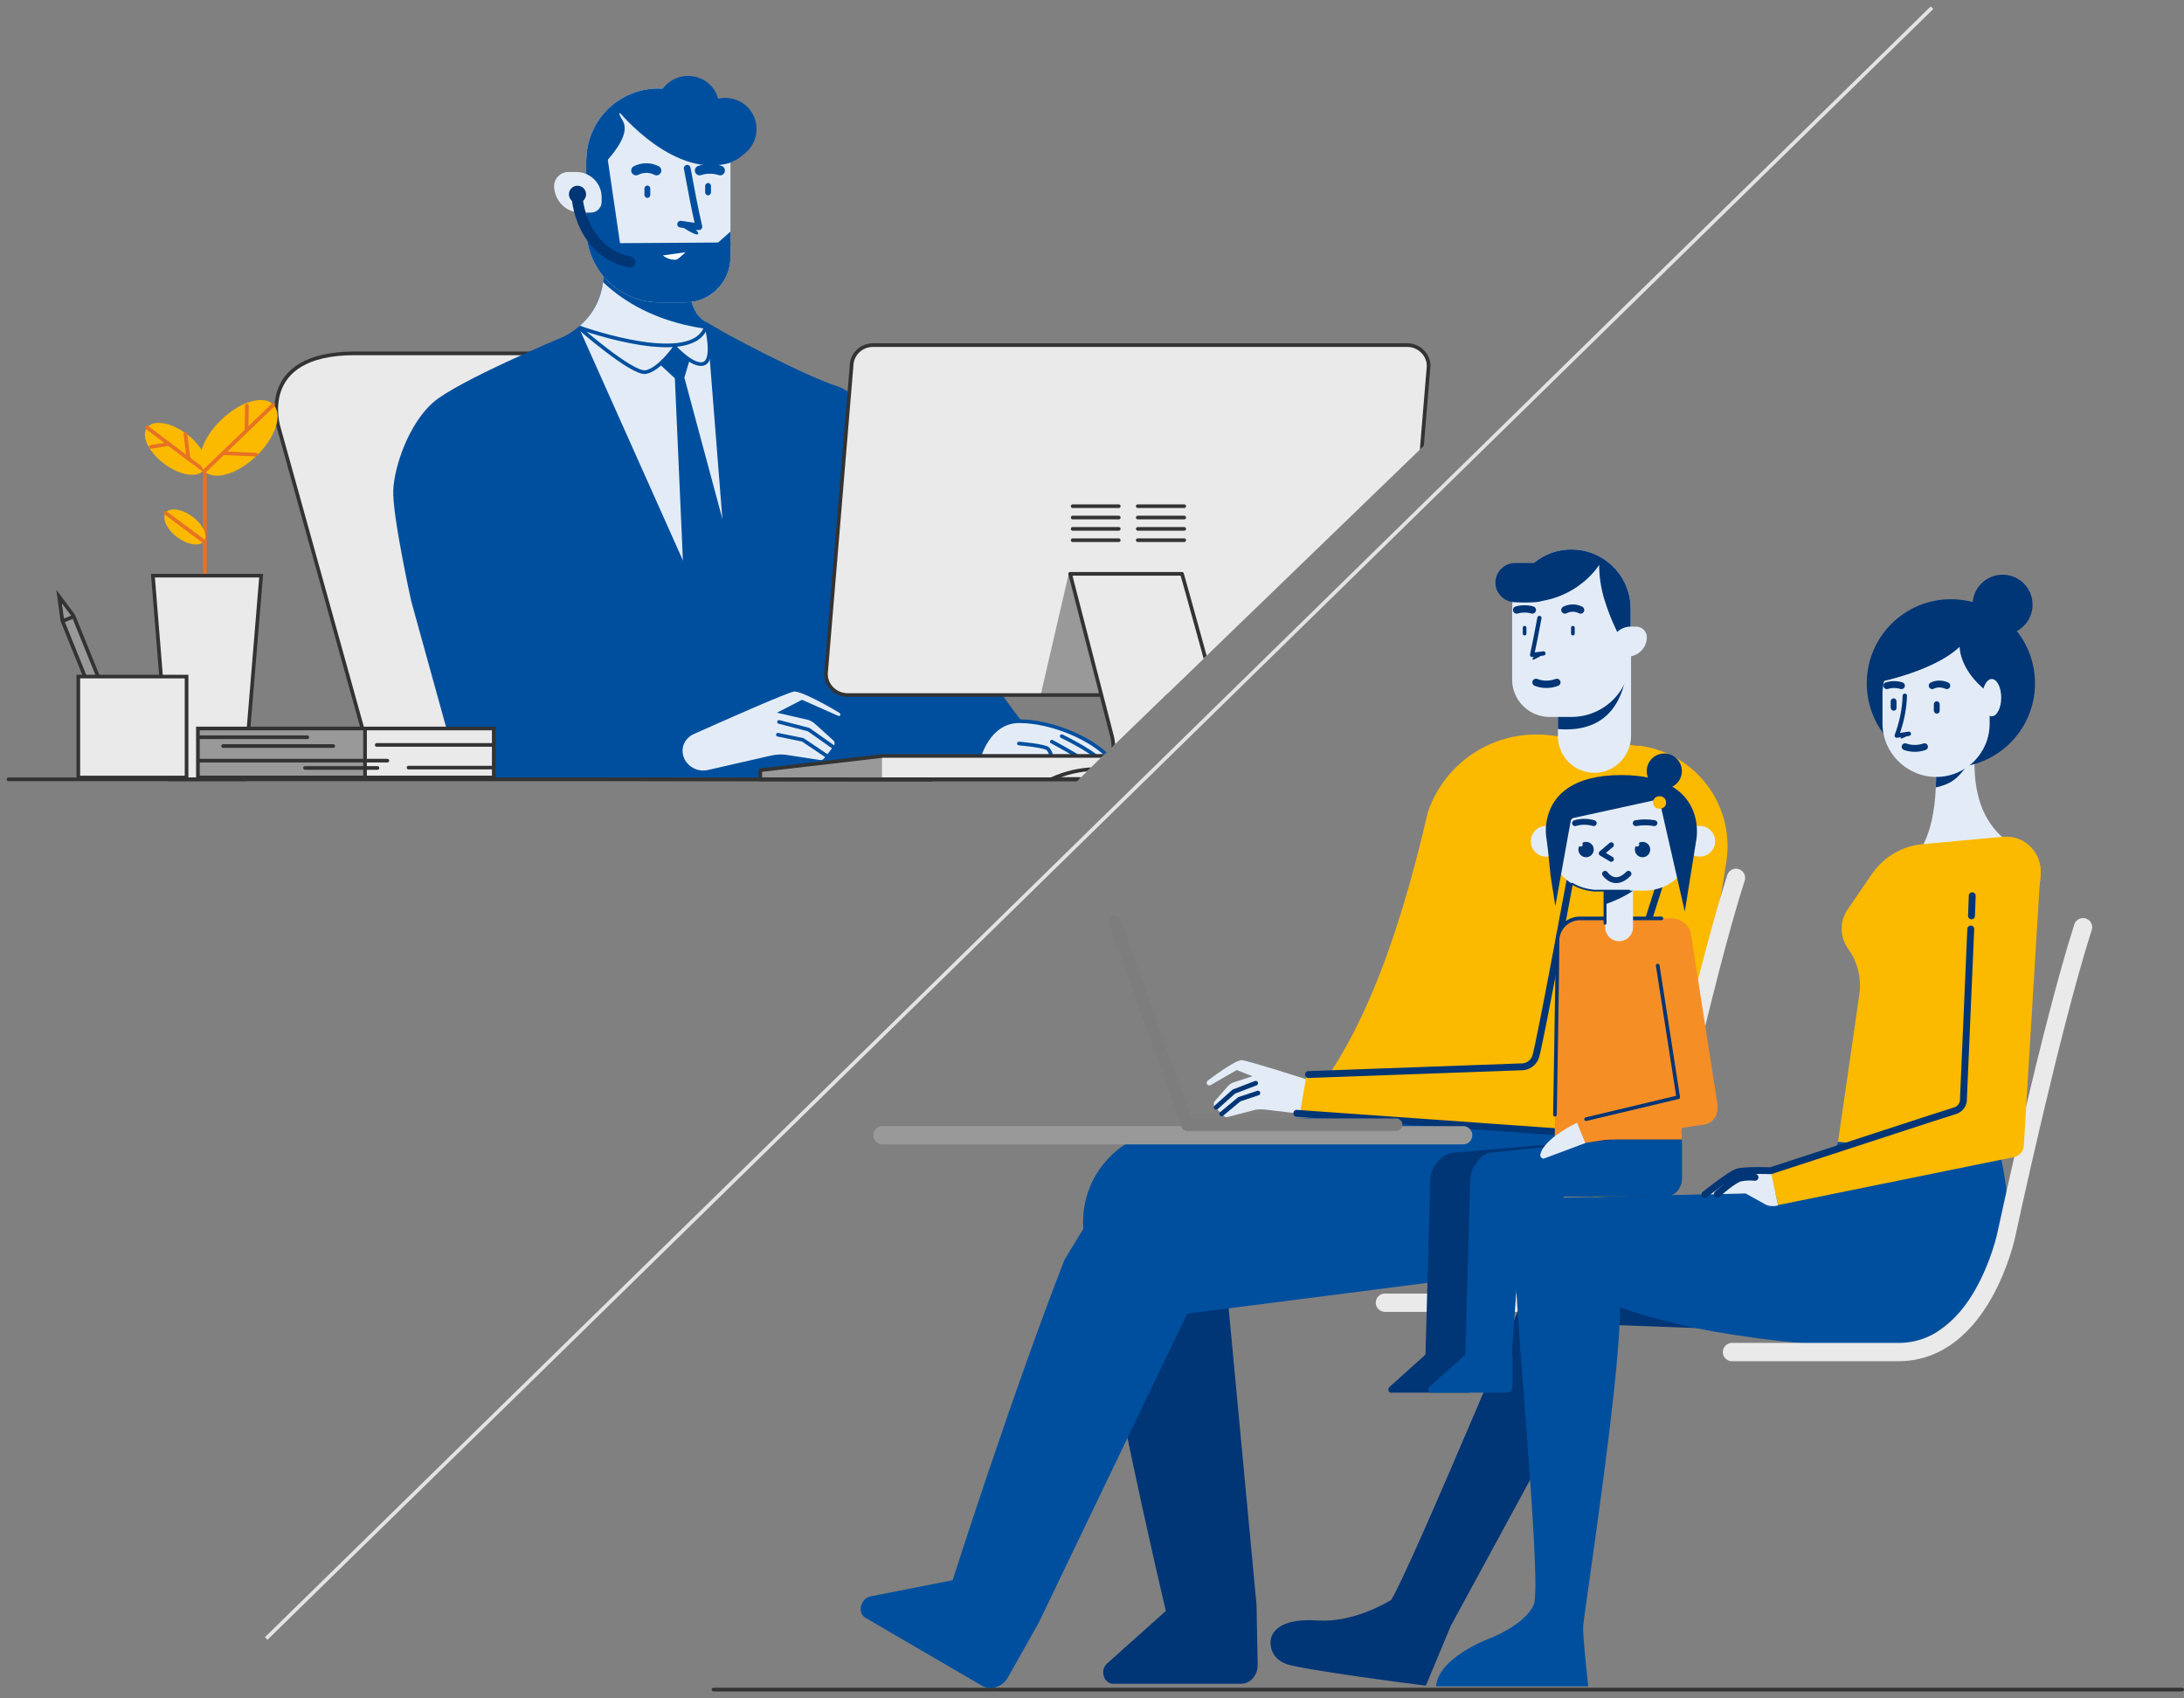 <?xml version="1.0" encoding="UTF-8"?>
<svg xmlns="http://www.w3.org/2000/svg" xmlns:xlink="http://www.w3.org/1999/xlink" version="1.1" id="Ebene_1" x="0px" y="0px" viewBox="0 0 597.2 464.4" style="enable-background:new 0 0 597.2 464.4;" xml:space="preserve">
<rect x="0" y="0" width="597.2" height="464.4" fill="#808080" stroke="none"/>
<style type="text/css">
	.st0{fill:none;stroke:#333333;stroke-linecap:round;stroke-miterlimit:10;}
	.st1{fill:#003576;}
	.st2{fill:#004F9E;}
	.st3{fill:#FBB900;}
	.st4{fill:#E3ECF6;}
	.st5{clip-path:url(#SVGID_2_);}
	.st6{clip-path:url(#SVGID_4_);}
	.st7{fill:none;stroke:#003576;stroke-width:1.16;stroke-linecap:round;stroke-linejoin:round;}
	.st8{fill:none;stroke:#003576;stroke-width:2.004;stroke-linecap:round;stroke-linejoin:round;}
	.st9{fill:none;stroke:#003576;stroke-width:1.271;stroke-linecap:round;stroke-linejoin:round;}
	.st10{fill:none;stroke:#EAEAEA;stroke-width:5;stroke-linecap:round;stroke-miterlimit:10;}
	.st11{fill:none;stroke:#003576;stroke-width:1.879;stroke-linecap:round;stroke-linejoin:round;}
	.st12{fill:none;stroke:#999999;stroke-width:5;stroke-linecap:round;stroke-miterlimit:10;}
	.st13{fill:#7D7D7D;}
	.st14{clip-path:url(#SVGID_6_);}
	.st15{fill:none;stroke:#003576;stroke-width:1.19;stroke-linecap:round;stroke-linejoin:round;}
	.st16{fill:#F68E26;}
	.st17{fill:none;stroke:#003576;stroke-linecap:round;stroke-linejoin:round;}
	.st18{clip-path:url(#SVGID_8_);}
	.st19{fill:none;stroke:#003576;stroke-width:0.806;stroke-linecap:round;stroke-linejoin:round;}
	.st20{fill:none;stroke:#003576;stroke-width:1.426;stroke-linecap:round;stroke-linejoin:round;}
	.st21{fill:none;stroke:#003576;stroke-width:0.485;stroke-linecap:round;stroke-linejoin:round;}
	.st22{fill:none;stroke:#003576;stroke-width:1.612;stroke-linecap:round;stroke-linejoin:round;}
	.st23{clip-path:url(#SVGID_10_);}
	.st24{fill:#EAEAEA;stroke:#333333;stroke-miterlimit:10;}
	.st25{clip-path:url(#SVGID_12_);}
	.st26{fill:#E3ECF6;stroke:#004F9E;stroke-miterlimit:10;}
	.st27{fill:#FFFFFF;stroke:#004F9E;stroke-miterlimit:10;}
	.st28{clip-path:url(#SVGID_14_);}
	.st29{fill:#003576;stroke:#003576;stroke-width:1.089;stroke-miterlimit:10;}
	.st30{fill:none;stroke:#003576;stroke-width:3;stroke-linecap:round;stroke-miterlimit:10;}
	.st31{fill:#FFFFFF;stroke:#004F9E;stroke-width:2.028;stroke-linecap:round;stroke-linejoin:round;}
	.st32{fill:none;stroke:#004F9E;stroke-width:1.834;stroke-linecap:round;stroke-linejoin:round;}
	.st33{fill:none;stroke:#004F9E;stroke-width:2.633;stroke-linecap:round;stroke-linejoin:round;}
	.st34{fill:none;stroke:#004F9E;stroke-linecap:round;stroke-linejoin:round;}
	.st35{fill:#FFFFFF;stroke:#004F9E;stroke-linecap:round;stroke-miterlimit:10;}
	.st36{fill:none;stroke:#004F9E;stroke-linecap:round;stroke-miterlimit:10;}
	.st37{fill:none;stroke:#E77124;stroke-linecap:round;stroke-miterlimit:10;}
	.st38{fill:none;stroke:#E77124;stroke-linecap:round;stroke-linejoin:round;}
	.st39{fill:#EAEAEA;}
	.st40{clip-path:url(#SVGID_16_);}
	.st41{fill:#999999;stroke:#333333;stroke-miterlimit:10;}
	.st42{fill:none;stroke:#333333;stroke-miterlimit:10;}
	.st43{fill:#999999;}
	.st44{clip-path:url(#SVGID_18_);}
	.st45{clip-path:url(#SVGID_20_);}
	.st46{fill:none;stroke:#333333;stroke-linecap:round;stroke-linejoin:round;}
	.st47{clip-path:url(#SVGID_22_);}
	.st48{fill:#EAEAEA;stroke:#333333;stroke-linecap:round;stroke-linejoin:round;}
	.st49{fill:none;stroke:#E3E3E3;}
</style>
<g id="Gruppe_453" transform="translate(-311.476 37.465)">
	<g id="Ebene_9" transform="translate(506.569 112.81)">
		<g id="Gruppe_436" transform="translate(0 0)">
			<line id="Linie_213" class="st0" x1="0" y1="311.8" x2="401.6" y2="311.8"></line>
			<path id="Pfad_2355" class="st1" d="M148.5,288.7l-8.4-89.4c0,0,0-39.6-22.3-37.4c-2.5,0.2-4.9,1.2-6.8,2.9l0,0l0,0     c-0.2,0.2-0.4,0.3-0.6,0.5l-4.8,18.2l-0.1,19.6c6.6,38.3,18.2,87.2,18.2,87.2l-16.1,14.4c-2,1.8-0.9,5.5,1.7,5.5l35,0     c2.6,0,4.6-2.4,4.5-5.3L148.5,288.7z"></path>
			<path id="Pfad_2356" class="st2" d="M88.9,293.6l40.6-84.5c0,0,21.4-35.5-0.1-45.3c-2.4-1.2-5.1-1.5-7.7-1.1l0,0h0     c-0.3,0-0.5,0.1-0.8,0.2l-14.2,13.8L96,194.2c-14.7,37.8-30.6,87.7-30.6,87.7L43,286.3c-2.8,0.6-3.8,4.5-1.4,5.9l31.9,18.6     c2.4,1.3,5.5,0.3,7-2.3L88.9,293.6z"></path>
			<path id="Pfad_2357" class="st3" d="M252.8,53.7l-24.2-2.9c-14.7-1.7-28.6,7.1-33.3,21.2c-8.3,36.1-19.3,64.9-34.9,81.7     l88.3,25.7c0,0,21.5-46.9,28.3-94.3c2.2-15.2-8.3-29.2-23.5-31.4C253.3,53.7,253,53.7,252.8,53.7z"></path>
			<path id="Pfad_2358" class="st2" d="M234,149.4l-110.1,9.3c-13.9,1.4-24.1,13.8-22.7,27.7c0,0.3,0.1,0.6,0.1,0.9l0,0     c1.9,13.9,14.6,23.6,28.5,21.7c0.2,0,0.3,0,0.5-0.1l65.5-8.4c3.6-0.6,7.1-1.6,10.4-3.2l12.8-6.2c8.9-4.3,14.8-12.9,15.6-22.7     C234.9,163.2,235.6,157.3,234,149.4z"></path>
			<g id="Gruppe_420" transform="translate(230.911 18.092)">
				<path id="Rechteck_380" class="st4" d="M10,43L10,43C4.5,43,0,38.5,0,33V10C0,4.5,4.5,0,10,0l0,0c5.5,0,10,4.5,10,10V33      C19.9,38.5,15.4,43,10,43z"></path>
				<g>
					<defs>
						<path id="SVGID_1_" d="M10,43L10,43C4.5,43,0,38.5,0,33V10C0,4.5,4.5,0,10,0l0,0c5.5,0,10,4.5,10,10V33        C19.9,38.5,15.4,43,10,43z"></path>
					</defs>
					<clipPath id="SVGID_2_">
						<use xlink:href="#SVGID_1_" style="overflow:visible;"></use>
					</clipPath>
					<g id="Gruppe_419" transform="translate(0 0)" class="st5">
						<path id="Pfad_2359" class="st1" d="M18.1-1.4c0,0,7.9,34.8-18.4,32.4S18.1-1.4,18.1-1.4z"></path>
					</g>
				</g>
			</g>
			<g id="Gruppe_423" transform="translate(213.828)">
				<g id="Gruppe_422" transform="translate(4.559)">
					<path id="Rechteck_382" class="st4" d="M16.2,45.8h-6C4.6,45.8,0,41.2,0,35.6V16.2C0,7.3,7.3,0,16.2,0l0,0       c9,0,16.2,7.3,16.2,16.2v13.4C32.4,38.5,25.2,45.8,16.2,45.8z"></path>
					<g>
						<defs>
							<path id="SVGID_3_" d="M16.2,45.8h-6C4.6,45.8,0,41.2,0,35.6V16.2C0,7.3,7.3,0,16.2,0l0,0c9,0,16.2,7.3,16.2,16.2v13.4         C32.4,38.5,25.2,45.8,16.2,45.8z"></path>
						</defs>
						<clipPath id="SVGID_4_">
							<use xlink:href="#SVGID_3_" style="overflow:visible;"></use>
						</clipPath>
						<g id="Gruppe_421" transform="translate(0)" class="st6">
							<path id="Pfad_2360" class="st1" d="M33.2,30.1c-3.5-5-6.2-10.6-8-16.5c-0.9-3-1.4-6.2-1.4-9.4c0,0-7.3,12.3-24.6,10l3.5-11         l11.9-7.4l20.7,3.8l3.9,22.9L33.2,30.1z"></path>
						</g>
					</g>
				</g>
				<path id="Pfad_2361" class="st4" d="M34,29.3h2.1c2.9,0,5.3-2.4,5.3-5.3l0,0c0-1.6-1.3-2.9-2.9-2.9h-1.6c-2.8,0-5.2,2.3-5.2,5.2      v0.8C31.8,28.3,32.8,29.3,34,29.3C34,29.3,34,29.3,34,29.3z"></path>
				<path id="Rechteck_384" class="st1" d="M10.7,14.4H5.4C2.4,14.4,0,12,0,9.1v0c0-3,2.4-5.4,5.4-5.4h5.4c3,0,5.4,2.4,5.4,5.4v0      C16.1,12,13.7,14.4,10.7,14.4z"></path>
			</g>
			<g id="Gruppe_425" transform="translate(219.617 16.051)">
				<g id="Gruppe_424" transform="translate(4.233 2.676)">
					<path id="Pfad_2362" class="st7" d="M3.1,9.7L0,10.1c0,0,0,0,0,0c0,0,0,0,0,0C0.7,6.8,1.2,4.4,2,0"></path>
					<path id="Pfad_2363" class="st1" d="M1,10.1c0,0-1.3,1.2-0.8,1.3s3.1-1.6,3.1-1.6L1,10.1z"></path>
				</g>
				<path id="Pfad_2364" class="st8" d="M17.5,0.5c-1.4-0.7-2.9-0.7-4.3,0"></path>
				<path id="Pfad_2365" class="st8" d="M4.3,0.5C2.9,0.1,1.4,0.1,0,0.5"></path>
				<path id="Pfad_2366" class="st8" d="M11,20.3c-1.8,0.7-3.9,0.7-5.7,0"></path>
			</g>
			<g id="Gruppe_426" transform="translate(134.875 139.664)">
				<path id="Pfad_2367" class="st4" d="M33.6,13.5c1.5-1.8,1.3-4.5-0.4-6c-0.4-0.4-0.9-0.7-1.5-0.8C25.8,4.7,11.1,0.1,9.6,0      C8-0.1,2.1,4.2,0.3,5.6C0,5.8-0.1,6.2,0.1,6.6l0,0c0.2,0.3,0.6,0.4,1,0.2l7.1-4.1l4.3,1.7L7.3,6.1c-0.6,0.2-1.1,0.6-1.5,1      l-3.5,4c-0.5,0.5-0.5,1.3,0,1.8l0,0l2.3,2.3c0.3,0.3,0.8,0.5,1.3,0.3l6.9-1.8c1-0.3,2-0.3,3.1-0.2l13.4,1.6      C30.9,15.3,32.4,14.7,33.6,13.5L33.6,13.5z"></path>
				<path id="Pfad_2368" class="st9" d="M2.6,12.9l4.8-4.3l6-2.3"></path>
				<path id="Pfad_2369" class="st9" d="M4.1,14.7l4.8-4L14,9"></path>
			</g>
			<path id="Rechteck_385" class="st1" d="M221.8,23.5L221.8,23.5c-0.3,0-0.5-0.2-0.5-0.5v-1.6c0-0.3,0.2-0.5,0.5-0.5h0     c0.3,0,0.5,0.2,0.5,0.5V23C222.3,23.3,222.1,23.5,221.8,23.5z"></path>
			<path id="Rechteck_386" class="st1" d="M235,23.5L235,23.5c-0.3,0-0.5-0.2-0.5-0.5v-1.6c0-0.3,0.2-0.5,0.5-0.5h0     c0.3,0,0.5,0.2,0.5,0.5V23C235.5,23.3,235.3,23.5,235,23.5z"></path>
			<path id="Pfad_2370" class="st10" d="M279.6,89.8c-8.8,27.4-21,84.2-21,84.2s-6.7,32-29.5,32h-45.5"></path>
			<path id="Pfad_2371" class="st3" d="M238.1,81L227,138.7c-0.6,1.7-2.3,2.8-4.1,2.7l-60.7,2.2l-1.9,11l74.6,5     c1.7,0.2,3.3-0.8,3.9-2.4l22-70.5c1.9-6.2-1.5-12.7-7.7-14.7c-0.5-0.1-1-0.3-1.5-0.4l0,0C245.4,70.6,239.4,74.8,238.1,81z"></path>
			<path id="Pfad_2372" class="st11" d="M162.7,143.6l58-2.1c1.8,0.1,3.5-1,4.1-2.7c1.1-3.1,10.2-52.6,10.2-52.6"></path>
			<path id="Pfad_2373" class="st11" d="M260.7,85.4l-22.7,71.7c-0.6,1.6-2.2,2.6-3.9,2.4l-74.6-5.3"></path>
			<line id="Linie_214" class="st12" x1="46.2" y1="160.2" x2="205" y2="160.2"></line>
			<path id="Pfad_2374" class="st13" d="M131.1,156.7l-19.8-55.4c-0.3-0.9-1.2-1.3-2.1-1c0,0,0,0,0,0l0,0c-0.9,0.4-1.3,1.3-1,2.2     l19.8,55.4c0.3,0.9,1.2,1.3,2.1,1c0,0,0,0,0,0l0,0C131,158.5,131.4,157.5,131.1,156.7z"></path>
			<path id="Rechteck_387" class="st13" d="M186.7,159h-57c-0.9,0-1.7-0.8-1.7-1.7v0c0-0.9,0.8-1.7,1.7-1.7h57     c0.9,0,1.7,0.8,1.7,1.7v0C188.4,158.2,187.6,159,186.7,159z"></path>
			<path id="Pfad_2375" class="st1" d="M318.5,171.8l-20.5,9.1l-69.8,7.7c0,0-37.9,91.1-42.9,98.7c-1.2,0.7-10.4,6.3-20.3,5.6     c-10.7-0.7-12.3,3.7-12.6,5.1c-0.3,1.8,0.1,5.2,4.2,6.8c4,1.5,35.2,5.6,38,5.9c0.1,0,0.2-0.1,0.3-0.2l6.7-16.1l44.7-82.3     l86.9,3.2l7.3-52.4L318.5,171.8z"></path>
			<path id="Pfad_2376" class="st2" d="M231.8,177.3c0,0-11.6,0.6-12.7,10.4s7.7,95.2,5.2,100.9s-12.5,9.4-12.5,9.4     s-13.6,5.1-14.2,12.9l41.6,0c0,0-1.5-13.3-1.4-16.3s11.6-76.7,9.9-90.2C247.7,204.3,247.1,177.3,231.8,177.3"></path>
			<path id="Pfad_2377" class="st2" d="M319.4,175.2l-87.6,2.1c-3.7,0.1-7.2,1.5-9.9,4.2c-1.7,1.6-2.8,3.8-2.8,6.2     c0,6.7,19.6,20,54.6,26.2c16.4,2.9,33,4.3,49.6,4.3c8.3-0.1,13.2-4.6,16.9-12c2-3.9,2.7-8.4,1.9-12.7     C340.1,182.6,330.4,174.9,319.4,175.2z"></path>
			<path id="Pfad_2378" class="st2" d="M312.3,148.6c0,0-25.6,61.4,1.2,68.6c26.6,7.2,39.9-26.5,40.3-36.4     c0.4-10.2-5.7-29.9-5.7-29.9L312.3,148.6z"></path>
			<path id="Pfad_2379" class="st10" d="M374.5,103.3c-8.8,27.4-21,84.2-21,84.2s-6.7,32-29.5,32h-45.5"></path>
			<g id="Gruppe_428" transform="translate(329.702 46.323)">
				<path id="Pfad_2380" class="st4" d="M25.3,38.5C16.9,49.5,8.8,50.3,0.8,39.9c-0.9-1.2-1.1-2.9-0.3-4.3c5.5-9.9,3.9-22.2,4-35.6      l11.4,3.2c-2.2,13.6,0.1,24.4,8.5,30.5C26,34.7,26.4,36.9,25.3,38.5C25.3,38.5,25.3,38.5,25.3,38.5z"></path>
				<g>
					<defs>
						<path id="SVGID_5_" d="M25.3,38.5C16.9,49.5,8.8,50.3,0.8,39.9c-0.9-1.2-1.1-2.9-0.3-4.3c5.5-9.9,3.9-22.2,4-35.6l11.4,3.2        c-2.2,13.6,0.1,24.4,8.5,30.5C26,34.7,26.4,36.9,25.3,38.5C25.3,38.5,25.3,38.5,25.3,38.5z"></path>
					</defs>
					<clipPath id="SVGID_6_">
						<use xlink:href="#SVGID_5_" style="overflow:visible;"></use>
					</clipPath>
					<g id="Gruppe_427" class="st14">
						<path id="Pfad_2381" class="st1" d="M-0.3,19.5C9.2,18.4,9.9,17,14.5,11L-8.1,9.9L-0.3,19.5z"></path>
					</g>
				</g>
			</g>
			<g id="Gruppe_429" transform="translate(315.364 13.606)">
				<circle id="Ellipse_55" class="st1" cx="23" cy="23" r="23"></circle>
				<path id="Rechteck_388" class="st4" d="M19,11.2L19,11.2c8.1,0,14.6,6.5,14.6,14.6l0,8.2c0,8.1-6.5,14.6-14.6,14.6l0,0      C10.9,48.6,4.3,42,4.3,34l0-8.2C4.4,17.7,10.9,11.2,19,11.2z"></path>
				<path id="Pfad_2383" class="st1" d="M25.4,13c0,0-0.2,7.3,9.4,13.6c9.1,6-2-18.5-2-18.5s-0.8-3.8-13.2-3.9S0.3,23.3,0.3,23.3      S17.6,20.4,25.4,13z"></path>
				
					<ellipse id="Ellipse_56" transform="matrix(1.186837e-03 -1 1 1.186837e-03 7.224 60.989)" class="st4" cx="34.1" cy="26.9" rx="5.1" ry="2.6"></ellipse>
				<path id="Pfad_2384" class="st15" d="M11.5,36.8l-3.3,0.5c0,0,0,0,0,0c0,0,0,0,0,0c1.3-3.5,2.1-7.2,2.2-10.9"></path>
				<path id="Pfad_2385" class="st1" d="M9.9,37.3c0,0-1,0.7-0.6,0.8s2.4-1.1,2.4-1.1L9.9,37.3z"></path>
			</g>
			<circle id="Ellipse_57" class="st1" cx="352.5" cy="15.1" r="8.2"></circle>
			<g id="Gruppe_430" transform="translate(320.847 36.747)">
				<path id="Pfad_2386" class="st11" d="M16.4,0.5c-1.3-0.6-2.8-0.6-4,0"></path>
				<path id="Pfad_2387" class="st11" d="M4,0.5c-1.3-0.4-2.7-0.4-4,0"></path>
				<path id="Pfad_2388" class="st11" d="M10.3,17.2c-1.7,0.6-3.6,0.6-5.3,0"></path>
			</g>
			<path id="Rechteck_389" class="st1" d="M334.5,44.9L334.5,44.9c-0.4,0-0.8-0.4-0.8-0.8l0-1.8c0-0.4,0.4-0.8,0.8-0.8l0,0     c0.4,0,0.8,0.4,0.8,0.8l0,1.8C335.3,44.5,335,44.9,334.5,44.9z"></path>
			<path id="Rechteck_390" class="st1" d="M322.7,44.1L322.7,44.1c-0.4,0-0.8-0.4-0.8-0.8l0-1.8c0-0.4,0.4-0.8,0.8-0.8l0,0     c0.4,0,0.8,0.4,0.8,0.8l0,1.8C323.5,43.8,323.2,44.1,322.7,44.1z"></path>
			<path id="Pfad_2389" class="st3" d="M351.2,78.7l-20.6,1.9c-5.6,0.5-10.6,3.5-13.8,8.1l-6.7,9.8c-2.2,3.2-2.1,7.4,0.1,10.6l0,0     c2.7,3.7,3.8,8.3,3.1,12.8l-5.8,40.1l44.4,4c0,0-0.5-48.3,8.4-67.6c5.8-12.6,0.8-17.1-3.4-18.7C355.2,78.8,353.2,78.5,351.2,78.7     z"></path>
			<path id="Pfad_2390" class="st3" d="M344.5,87l-2.7,63.1c-0.1,1.7-1.2,3.1-2.9,3.5l-49.9,16.3l2.1,9.4l64.4-13.1     c1.6-0.3,2.7-1.6,2.8-3.1l4.5-74.1c0.6-5.1-3-9.8-8.2-10.4c-0.1,0-0.3,0-0.4,0l0,0C349.4,78.3,345,82,344.5,87z"></path>
			<path id="Pfad_2391" class="st4" d="M289.1,169.9h-7c-1.4,0-2.7,0.4-3.8,1.2l-7.2,5.3l11.1-0.3l5.4,3c0.9,0.5,2,0.6,3,0.4     l0.5-0.1L289.1,169.9z"></path>
			<path id="Pfad_2392" class="st11" d="M274.5,176.3c0,0,4.4-4,6.3-4.4c1.3-0.3,2.7-0.3,4-0.2"></path>
			<path id="Pfad_2393" class="st11" d="M271.1,176.4c0,0,6.8-5.4,8.8-6.1s9.2-0.4,9.2-0.4l43.8-14.3l6.6-2.1     c1.4-0.4,2.4-1.8,2.3-3.3l2-46.4"></path>
			<path id="Pfad_2394" class="st11" d="M344,97.5"></path>
			<line id="Linie_215" class="st11" x1="344" y1="100.2" x2="344.2" y2="94.7"></line>
			<path id="Pfad_2395" class="st16" d="M262.3,100.9l2.5,60.7c0.2,3.8-2.8,7-6.6,7.2c-0.1,0-0.2,0-0.3,0h-22.2     c-3.1,0-5.7-2.6-5.7-5.7c0,0,0-0.1,0-0.1l0.9-55.7c0.1-3.6,2.6-6.5,5.8-6.5L262.3,100.9z"></path>
			<path id="Pfad_2396" class="st17" d="M230.1,154.6c0,0,0.7-41,0.7-47.2c-0.2-3.4,2.4-6.3,5.8-6.5h22.6"></path>
			<path id="Pfad_2397" class="st1" d="M194.8,220.1l-10,9c-0.5,0.5-0.2,1.5,0.4,1.5l21.1,0c0.8-0.1,1.3-0.8,1.3-1.5l0-8.9     L194.8,220.1z"></path>
			<path id="Pfad_2398" class="st1" d="M196,172.7l-1.3,47.4c-0.1,3.7,2.5,5.7,5.9,5.7h0.6c3.2,0,5.9-2.5,6.2-5.7l3.3-46.5     c0.5-4.2-2.5-8-6.7-8.6c-0.2,0-0.4,0-0.7-0.1l0,0C199.3,165.1,196,168.5,196,172.7z"></path>
			<path id="Pfad_2399" class="st1" d="M203.1,176.9h56.8c2.7,0,4.9-2.2,4.9-4.9v-10.6h-21.6l-40.9,3.6c-3,0.4-5.2,2.9-5.2,5.9l0,0     C197.1,174.3,199.8,176.9,203.1,176.9z"></path>
			<path id="Pfad_2400" class="st2" d="M205.7,220.1l-10,9c-0.5,0.5-0.2,1.5,0.4,1.5l21.1,0c0.8-0.1,1.3-0.8,1.3-1.5l0-8.9     L205.7,220.1z"></path>
			<path id="Pfad_2401" class="st2" d="M206.9,172.7l-1.3,47.4c-0.1,3.7,2.5,5.7,5.9,5.7h0.6c3.2,0,5.9-2.5,6.2-5.7l3.3-46.5     c0.5-4.2-2.5-8-6.7-8.6c-0.2,0-0.4,0-0.7-0.1l0,0C210.2,165.1,206.9,168.5,206.9,172.7z"></path>
			<path id="Pfad_2402" class="st2" d="M213,176.9h47.6c2.3,0,4.2-2.2,4.2-4.9v-10.6h-18.1l-34.4,3.6c-2.5,0.4-4.3,2.9-4.3,5.9l0,0     C208,174.3,210.2,176.9,213,176.9z"></path>
			<path id="Pfad_2403" class="st4" d="M227.3,166.5l11.2-4.2l-2.2-5.6c0,0-9.3,4.3-10.2,8.8c-0.1,0.5,0.3,1,0.8,1.1     C226.9,166.6,227.1,166.6,227.3,166.5z"></path>
			<path id="Pfad_2404" class="st16" d="M238.4,162.3l32.8-5.1c2.3-0.5,3.7-2.7,3.2-5l0,0c-0.2-2.3-2.3-4-4.6-3.8l-33.7,8.3"></path>
			<line id="Linie_216" class="st17" x1="263.8" y1="149.8" x2="238.6" y2="155.8"></line>
			<path id="Rechteck_391" class="st16" d="M270.2,157.4L270.2,157.4c-2.8,0.4-5.5-1.5-5.9-4.3l-7.2-46.2c-0.4-2.8,1.5-5.5,4.3-5.9     l0,0c2.8-0.4,5.5,1.5,5.9,4.3l7.2,46.2C275,154.3,273.1,157,270.2,157.4z"></path>
			<line id="Linie_217" class="st17" x1="258.2" y1="113.8" x2="263.8" y2="149.8"></line>
			<g id="Gruppe_432" transform="translate(243.841 70.232)">
				<path id="Rechteck_392" class="st4" d="M3.8,0L3.8,0c2.1,0,3.8,1.7,3.8,3.8v29.3c0,2.1-1.7,3.8-3.8,3.8l0,0      c-2.1,0-3.8-1.7-3.8-3.8V3.8C0,1.7,1.7,0,3.8,0z"></path>
				<g>
					<defs>
						<path id="SVGID_7_" d="M3.8,0L3.8,0c2.1,0,3.8,1.7,3.8,3.8v29.3c0,2.1-1.7,3.8-3.8,3.8l0,0c-2.1,0-3.8-1.7-3.8-3.8V3.8        C0,1.7,1.7,0,3.8,0z"></path>
					</defs>
					<clipPath id="SVGID_8_">
						<use xlink:href="#SVGID_7_" style="overflow:visible;"></use>
					</clipPath>
					<g id="Gruppe_431" class="st18">
						<path id="Pfad_2405" class="st1" d="M-0.9,27.1c0,0,11.2-3.4,11.7-8.3l-11.2-2.2L-0.9,27.1z"></path>
					</g>
				</g>
			</g>
			<line id="Linie_218" class="st19" x1="243.8" y1="93.3" x2="243.8" y2="102.2"></line>
			<path id="Rechteck_394" class="st4" d="M241.6,66.9h13c7.3,0,13.2,5.9,13.2,13.2l0,0c0,7.3-5.9,13.2-13.2,13.2h-13     c-7.3,0-13.2-5.9-13.2-13.2l0,0C228.4,72.8,234.3,66.9,241.6,66.9z"></path>
			<circle id="Ellipse_58" class="st4" cx="269.7" cy="79.8" r="4.2"></circle>
			<circle id="Ellipse_59" class="st4" cx="227.7" cy="79.8" r="4.2"></circle>
			<path id="Pfad_2406" class="st20" d="M239.8,93.2"></path>
			<path id="Pfad_2407" class="st21" d="M234.8,91.4c1.8,1.1,3.9,1.7,6,1.9c2.9,0,9.6,0,9.6,0"></path>
			<path id="Pfad_2408" class="st1" d="M230.2,97.5l4.2-23.2c0.1-0.5,0.5-0.9,0.9-0.9l23.3-5.1l7,30.7l3.2-19.9     c0,0,3.1-17.4-20.6-17.4c-13.6,0-18.4,5.8-19.9,10.7c-0.7,2.2-0.9,4.5-0.5,6.8c0.3,2,0.5,4,0.7,6c0.1,1.3,0.3,2.7,0.4,4     L230.2,97.5z"></path>
			<path id="Pfad_2409" class="st3" d="M260.5,69.2L260.5,69.2c0-0.6-0.3-1.2-0.9-1.5l0,0c-0.6-0.3-1.2-0.3-1.8,0l0,0     c-0.6,0.3-0.9,0.9-0.9,1.5l0,0c0,0.6,0.3,1.2,0.9,1.5l0,0c0.6,0.3,1.2,0.3,1.8,0l0,0C260.2,70.4,260.5,69.9,260.5,69.2z"></path>
			<circle id="Ellipse_60" class="st1" cx="260" cy="60.6" r="4.8"></circle>
			<g id="Gruppe_433" transform="translate(235.594 74.448)">
				<path id="Pfad_2410" class="st22" d="M0,0.4c1.7-0.5,3.4-0.5,5.1,0"></path>
				<path id="Pfad_2411" class="st22" d="M16.6,0.4c1.7-0.3,3.4-0.3,5.1,0"></path>
			</g>
			<path id="Pfad_2412" class="st22" d="M243.8,88.7c0,0,2.6,3.9,6.4,0"></path>
			<path id="Pfad_2413" class="st20" d="M245.5,80.8l-2.7,2.3l2.7,1.6"></path>
			<g id="Gruppe_434" transform="translate(251.947 79.968)">
				<circle id="Ellipse_61" class="st1" cx="2.1" cy="2.1" r="2.1"></circle>
				<circle id="Ellipse_62" class="st4" cx="0.6" cy="0.7" r="0.6"></circle>
			</g>
			<g id="Gruppe_435" transform="translate(236.506 79.968)">
				<circle id="Ellipse_63" class="st1" cx="2.1" cy="2.1" r="2.1"></circle>
				<circle id="Ellipse_64" class="st4" cx="0.6" cy="0.7" r="0.6"></circle>
			</g>
		</g>
	</g>
	<g id="Berater" transform="translate(253.476 -69.379)">
		<g id="Gruppe_452">
			<g>
				<defs>
					<polygon id="SVGID_9_" points="113.9,476.1 573.5,31.9 58,45.4 58,476.1      "></polygon>
				</defs>
				<clipPath id="SVGID_10_">
					<use xlink:href="#SVGID_9_" style="overflow:visible;"></use>
				</clipPath>
				<g id="Gruppe_451" class="st23">
					<g id="Gruppe_450" transform="translate(60.315 49.352)">
						<path id="Pfad_2414" class="st24" d="M100.6,195.5L73.9,99.5c0,0-6.5-20.3,20.8-20.3h106.1l51.1,116.6L100.6,195.5z"></path>
						<g id="Gruppe_438" transform="translate(105.22 53.725)">
							<path id="Pfad_2415" class="st2" d="M18.4,142L4.9,93.2c0,0-5.2-23.6-4.9-30.3s4.3-18.2,10.9-24s35-17.7,35-17.7         s13.4-5,11.5-21.3h23.5c0,0-1.7,12.9,4,16.6s28.5,15.5,36.6,18s28.4,28.2,31.4,52.5c3.5,27.8,33.4,54.9,33.4,54.9L18.4,142z"></path>
							<g>
								<defs>
									<path id="SVGID_11_" d="M18.4,142L4.9,93.2c0,0-5.2-23.6-4.9-30.3s4.3-18.2,10.9-24s35-17.7,35-17.7s13.4-5,11.5-21.3h23.5           c0,0-1.7,12.9,4,16.6s28.5,15.5,36.6,18s28.4,28.2,31.4,52.5c3.5,27.8,33.4,54.9,33.4,54.9L18.4,142z"></path>
								</defs>
								<clipPath id="SVGID_12_">
									<use xlink:href="#SVGID_11_" style="overflow:visible;"></use>
								</clipPath>
								<g id="Gruppe_437" class="st25">
									<path id="Pfad_2416" class="st4" d="M56.6-2.6v7.9c-2.8,3.9-4.8,8.3-5.9,13l42.7,95.6l-7.6-96.3L82.9-2L56.6-2.6z"></path>
									<path id="Pfad_2417" class="st2" d="M50.8-2.5c0,0,7.8,17,33.6,21.1S95.1,1.5,95.1,1.5L72.4-9.6L50.8-2.5z"></path>
									<path id="Pfad_2418" class="st26" d="M50.6,18.3c2.2,0.8,31.8,11.1,35-0.4l0,0c0,0,2.3,8.9-0.5,10.3s-8.1-4.4-8.1-4.4           s-4.3,6.2-8,6.8S50.6,18.3,50.6,18.3z"></path>
									<path id="Pfad_2419" class="st2" d="M72.8,28.4l4.2,3.9l4.2,95.1l23.4-2.4l-25-92.9l1.5-5l-4-3.5L72.8,28.4z"></path>
								</g>
							</g>
						</g>
						<path id="Pfad_2421" class="st27" d="M198.6,167.6"></path>
						<g id="Gruppe_440" transform="translate(158.023 6.765)">
							<path id="Rechteck_395" class="st4" d="M19.7,0L19.7,0c10.9,0,19.7,8.8,19.7,19.7v26.4c0,6.8-5.5,12.4-12.4,12.4H20         c-11,0-20-8.9-20-20c0,0,0,0,0,0V19.7C0,8.8,8.8,0,19.7,0z"></path>
							<g>
								<defs>
									<path id="SVGID_13_" d="M19.7,0L19.7,0c10.9,0,19.7,8.8,19.7,19.7v26.4c0,6.8-5.5,12.4-12.4,12.4H20c-11,0-20-8.9-20-20           c0,0,0,0,0,0V19.7C0,8.8,8.8,0,19.7,0z"></path>
								</defs>
								<clipPath id="SVGID_14_">
									<use xlink:href="#SVGID_13_" style="overflow:visible;"></use>
								</clipPath>
								<g id="Gruppe_439" class="st28">
									<path id="Pfad_2422" class="st2" d="M-2.5,27.3c0,0,15.6-12,12.6-18.2C9.6,8.2,9.2,7.5,9,7c0-0.1,0-0.2,0.1-0.2           c0.1,0,0.2,0,0.2,0c4.1,4.7,21.2,22,36.2,10.2C62.8,3.4,2.7-11-0.6-6.3S-2.5,27.3-2.5,27.3z"></path>
									<path id="Pfad_2423" class="st2" d="M5.8,19.1l3.4,23.2l30.9-0.2l-0.8,21.4l-43.5-2.2L-3,19.4L5.8,19.1z"></path>
									<path id="Pfad_2424" class="st2" d="M35.6,42.5l5.2-4.6v5.4L35.6,42.5z"></path>
								</g>
							</g>
						</g>
						<path id="Pfad_2425" class="st4" d="M159.3,40.7h-2.9c-3.9,0-7.1-3.2-7.2-7.2l0,0c0-2.2,1.8-3.9,3.9-3.9h2.2        c3.8,0,6.9,3.1,6.9,6.9v1.1C162.3,39.3,160.9,40.7,159.3,40.7C159.3,40.7,159.3,40.7,159.3,40.7z"></path>
						<path id="Rechteck_397" class="st2" d="M188,13.4l2.6-2.1c3.6-3,9-2.5,12,1.1l0,0l0,0c3,3.6,2.5,9-1.1,12l0,0l-1.1,0.9        c-4,3.3-10,2.8-13.3-1.3l0,0C184.3,20.9,184.7,16.1,188,13.4C188,13.4,188,13.4,188,13.4z"></path>
						<path id="Rechteck_398" class="st2" d="M176.9,9.7l1.9-2.7c2.7-3.9,8-4.8,11.9-2.2l0,0l0,0c3.9,2.7,4.8,8,2.2,11.9l0,0        l-0.8,1.2c-3,4.3-8.9,5.4-13.2,2.4l0,0C175.4,17.9,174.5,13.2,176.9,9.7C176.9,9.7,176.9,9.7,176.9,9.7z"></path>
						<ellipse id="Ellipse_65" class="st29" cx="155.6" cy="35.7" rx="1.8" ry="1.8"></ellipse>
						<circle id="Ellipse_66" class="st2" cx="171.3" cy="51.3" r="1.1"></circle>
						<path id="Pfad_2426" class="st30" d="M155.4,35.7c0.6,7.8,4.8,16.5,14.5,18.5"></path>
						<path id="Pfad_2427" class="st31" d="M177.7,52.6c1.2,1.4,3.1,2.1,4.9,2c1.1-0.1,2.5-1.7,4.3-3.3"></path>
						<g id="Gruppe_441" transform="translate(183.49 28.569)">
							<path id="Pfad_2428" class="st32" d="M0.3,15.3L5.2,16c0,0,0.1,0,0.1,0c0,0,0,0,0,0C4.1,10.7,3.4,7,2.1,0"></path>
							<path id="Pfad_2429" class="st2" d="M3.7,16c0,0,2.1,1.9,1.2,2.1C4,18.3,0,15.6,0,15.6L3.7,16z"></path>
						</g>
						<path id="Pfad_2430" class="st33" d="M171.6,29.2c1.8-0.9,3.9-0.9,5.6,0"></path>
						<path id="Pfad_2431" class="st33" d="M189,29.2c1.8-0.6,3.8-0.6,5.6,0"></path>
						<path id="Rechteck_399" class="st2" d="M174.7,33.3L174.7,33.3c0.4,0,0.8,0.4,0.8,0.8l0,1.8c0,0.4-0.4,0.8-0.8,0.8l0,0        c-0.4,0-0.8-0.4-0.8-0.8l0-1.8C173.9,33.7,174.3,33.3,174.7,33.3z"></path>
						<path id="Rechteck_400" class="st2" d="M191.3,32.6L191.3,32.6c0.4,0,0.8,0.4,0.8,0.8l0,1.8c0,0.4-0.4,0.8-0.8,0.8l0,0        c-0.4,0-0.8-0.4-0.8-0.8l0-1.8C190.5,33,190.9,32.6,191.3,32.6z"></path>
						<path id="Pfad_2432" class="st26" d="M185.6,192c-2.2-2.1-2.4-5.6-0.3-7.8c0.5-0.5,1.1-1,1.8-1.3c7.4-3.3,25.6-11.4,27.6-11.7        c2.1-0.3,10.2,4.3,12.8,5.9c0.4,0.3,0.6,0.8,0.4,1.3l0,0c-0.2,0.4-0.8,0.6-1.2,0.4l-9.7-4.3l-5.4,2.8l7,1.6        c0.8,0.2,1.5,0.6,2.1,1.1l5.1,4.6c0.7,0.6,0.8,1.6,0.2,2.4l0,0l-2.6,3.3c-0.4,0.5-1,0.7-1.6,0.6l-9.2-1.4        c-1.3-0.2-2.7-0.1-4,0.2l-17.1,3.9c-2,0.5-4.1,0-5.7-1.4L185.6,192z"></path>
						<path id="Pfad_2433" class="st34" d="M225.6,186.9l-6.8-4.8l-8.1-2.1"></path>
						<path id="Pfad_2434" class="st34" d="M223.9,189.4l-6.7-4.5l-6.8-1.4"></path>
						<path id="Pfad_2435" class="st26" d="M265.3,190c0,0,2.5-10.2,11.1-10.2s20.1,4.6,25.3,10.7C301.7,190.4,264.9,190,265.3,190z        "></path>
						<path id="Pfad_2436" class="st35" d="M288,183.9c0,0,7.9,3.8,10.5,6.5"></path>
						<path id="Pfad_2437" class="st35" d="M285.3,185.4c0,0,7.3,3.9,8.1,4.8"></path>
						<path id="Pfad_2438" class="st36" d="M276.3,185.9c0,0,7.2,0.6,8,1.5c0.6,0.8,0.9,1.7,1,2.7"></path>
						<line id="Linie_219" class="st37" x1="53.7" y1="140" x2="53.7" y2="111.1"></line>
						
							<ellipse id="Ellipse_67" transform="matrix(0.599 -0.801 0.801 0.599 -82.118 89.393)" class="st3" cx="48.2" cy="126.7" rx="3.5" ry="6.5"></ellipse>
						<path id="Pfad_2439" class="st38" d="M53.4,130.6l-3.1-2.3l-7.4-5.5"></path>
						
							<ellipse id="Ellipse_68" transform="matrix(0.599 -0.801 0.801 0.599 -66.013 78.773)" class="st3" cx="45.6" cy="105.3" rx="5.1" ry="9.7"></ellipse>
						<path id="Pfad_2440" class="st38" d="M53.4,111.1l-4.6-3.4l-10.9-8.2"></path>
						<line id="Linie_220" class="st38" x1="48.4" y1="101.3" x2="49.2" y2="107.9"></line>
						<line id="Linie_221" class="st38" x1="38.9" y1="104.8" x2="43.8" y2="104"></line>
						
							<ellipse id="Ellipse_69" transform="matrix(0.721 -0.693 0.693 0.721 -53.319 72.213)" class="st3" cx="63" cy="102.3" rx="13.1" ry="6.9"></ellipse>
						<path id="Pfad_2441" class="st38" d="M53.6,111.4l5.5-5.3l13.3-12.8"></path>
						<line id="Linie_222" class="st38" x1="67.7" y1="106.9" x2="58.7" y2="106.5"></line>
						<line id="Linie_223" class="st38" x1="65.2" y1="93.5" x2="65.1" y2="100.2"></line>
						<path id="Pfad_2442" class="st24" d="M64.5,195.7l-20.5,0L39.5,140h29.6L64.5,195.7z"></path>
						<path id="Pfad_2443" class="st24" d="M17.3,195.2"></path>
						<g id="Gruppe_443" transform="translate(51.802 181.79)">
							<path id="Pfad_2444" class="st39" d="M0,13.4V0h80.9v13.4H0"></path>
							<g>
								<defs>
									<polyline id="SVGID_15_" points="0,13.4 0,0 80.9,0 80.9,13.4 0,13.4          "></polyline>
								</defs>
								<clipPath id="SVGID_16_">
									<use xlink:href="#SVGID_15_" style="overflow:visible;"></use>
								</clipPath>
								<g id="Gruppe_442" class="st40">
									<rect id="Rechteck_401" x="-2.2" y="-1.8" class="st41" width="47.9" height="16.8"></rect>
									<line id="Linie_224" class="st0" x1="-2.2" y1="2.4" x2="29.9" y2="2.4"></line>
									<line id="Linie_225" class="st0" x1="6.9" y1="4.8" x2="37" y2="4.8"></line>
									<line id="Linie_226" class="st0" x1="0" y1="8.8" x2="51.8" y2="8.8"></line>
									<line id="Linie_227" class="st0" x1="29.3" y1="10.8" x2="49.1" y2="10.8"></line>
									<line id="Linie_228" class="st0" x1="48.9" y1="4.5" x2="83.1" y2="4.5"></line>
									<line id="Linie_229" class="st0" x1="57.6" y1="10.7" x2="83.6" y2="10.7"></line>
								</g>
							</g>
							<path id="Pfad_2446" class="st42" d="M0,13.4V0h80.9v13.4H0"></path>
						</g>
						<g id="Gruppe_445" transform="translate(13.84 145.712)">
							<path id="Pfad_2447" class="st43" d="M17.9,48.7L0.9,6.6L0,0l3.9,5.2L21,47.4L17.9,48.7z"></path>
							<g>
								<defs>
									<polygon id="SVGID_17_" points="17.9,48.7 0.9,6.6 0,0 3.9,5.2 21,47.4          "></polygon>
								</defs>
								<clipPath id="SVGID_18_">
									<use xlink:href="#SVGID_17_" style="overflow:visible;"></use>
								</clipPath>
								<g id="Gruppe_444" class="st44">
									
										<rect id="Rechteck_402" x="-2.2" y="-2.2" transform="matrix(0.927 -0.375 0.375 0.927 -0.578 0.85)" class="st41" width="8.3" height="8.2"></rect>
								</g>
							</g>
							<path id="Pfad_2449" class="st42" d="M17.9,48.7L0.9,6.6L0,0l3.9,5.2L21,47.4L17.9,48.7z"></path>
						</g>
						<rect id="Rechteck_403" x="19.1" y="167.6" class="st24" width="29.6" height="27.6"></rect>
						<path id="Pfad_2450" class="st24" d="M19.2,195.2"></path>
						<g id="Gruppe_447" transform="translate(223.53 76.948)">
							<path id="Pfad_2451" class="st39" d="M159,0H12.8C9.6,0,7,2.6,7,5.8L0,89.9c0,3.2,2.6,5.7,5.8,5.8H152c3.2,0,5.7-2.6,5.8-5.8         l7-84.1c0-0.1,0-0.2,0-0.3C164.7,2.5,162.1,0,159,0z"></path>
							<g>
								<defs>
									<path id="SVGID_19_" d="M159,0H12.8C9.6,0,7,2.6,7,5.8L0,89.9c0,3.2,2.6,5.7,5.8,5.8H152c3.2,0,5.7-2.6,5.8-5.8l7-84.1           c0-0.1,0-0.2,0-0.3C164.7,2.5,162.1,0,159,0z"></path>
								</defs>
								<clipPath id="SVGID_20_">
									<use xlink:href="#SVGID_19_" style="overflow:visible;"></use>
								</clipPath>
								<g id="Gruppe_446" transform="translate(0)" class="st45">
									
										<rect id="Rechteck_404" x="56.5" y="70.3" transform="matrix(0.225 -0.974 0.974 0.225 -23.989 141.516)" class="st43" width="41" height="31.2"></rect>
								</g>
							</g>
							<path id="Pfad_2453" class="st42" d="M159,0H12.8C9.6,0,7,2.6,7,5.8L0,89.9c0,3.2,2.6,5.7,5.8,5.8H152c3.2,0,5.7-2.6,5.8-5.8         l7-84.1c0-0.1,0-0.2,0-0.3C164.7,2.5,162.1,0,159,0z"></path>
						</g>
						<line id="Linie_230" class="st0" x1="291" y1="124.1" x2="303.6" y2="124.1"></line>
						<line id="Linie_231" class="st0" x1="308.8" y1="124.1" x2="321.5" y2="124.1"></line>
						<line id="Linie_232" class="st0" x1="291" y1="127.2" x2="303.6" y2="127.2"></line>
						<line id="Linie_233" class="st0" x1="308.8" y1="127.2" x2="321.5" y2="127.2"></line>
						<line id="Linie_234" class="st46" x1="291" y1="130.3" x2="303.6" y2="130.3"></line>
						<line id="Linie_235" class="st0" x1="308.8" y1="130.3" x2="321.5" y2="130.3"></line>
						<line id="Linie_236" class="st0" x1="308.8" y1="121" x2="321.5" y2="121"></line>
						<line id="Linie_237" class="st0" x1="291" y1="121" x2="303.6" y2="121"></line>
						<g id="Gruppe_449" transform="translate(205.568 189.298)">
							<path id="Pfad_2454" class="st39" d="M0,6.4V3.9L33.5,0h106.5v6.4L0,6.4z"></path>
							<g>
								<defs>
									<polygon id="SVGID_21_" points="0,6.4 0,3.9 33.5,0 139.9,0 139.9,6.4          "></polygon>
								</defs>
								<clipPath id="SVGID_22_">
									<use xlink:href="#SVGID_21_" style="overflow:visible;"></use>
								</clipPath>
								<g id="Gruppe_448" class="st47">
									<rect id="Rechteck_405" x="-3.7" y="-2.8" class="st43" width="37" height="12.6"></rect>
								</g>
							</g>
							<path id="Pfad_2456" class="st46" d="M0,6.4V3.9L33.5,0h106.5v6.4L0,6.4z"></path>
						</g>
						<path id="Pfad_2457" class="st48" d="M320.9,139.5h-30.6l11.5,44.6c0,0,2.2,8.6-4.8,8.8c-4,0.1-8,1-11.7,2.7h45.2        c0,0,4.4-0.3,3.2-7.7S320.9,139.5,320.9,139.5z"></path>
						<line id="boden" class="st0" x1="0" y1="195.7" x2="497.4" y2="195.7"></line>
					</g>
				</g>
			</g>
		</g>
	</g>
</g>
<line id="Linie_212" class="st49" x1="72.8" y1="448.1" x2="528.3" y2="2.1"></line>
</svg>
